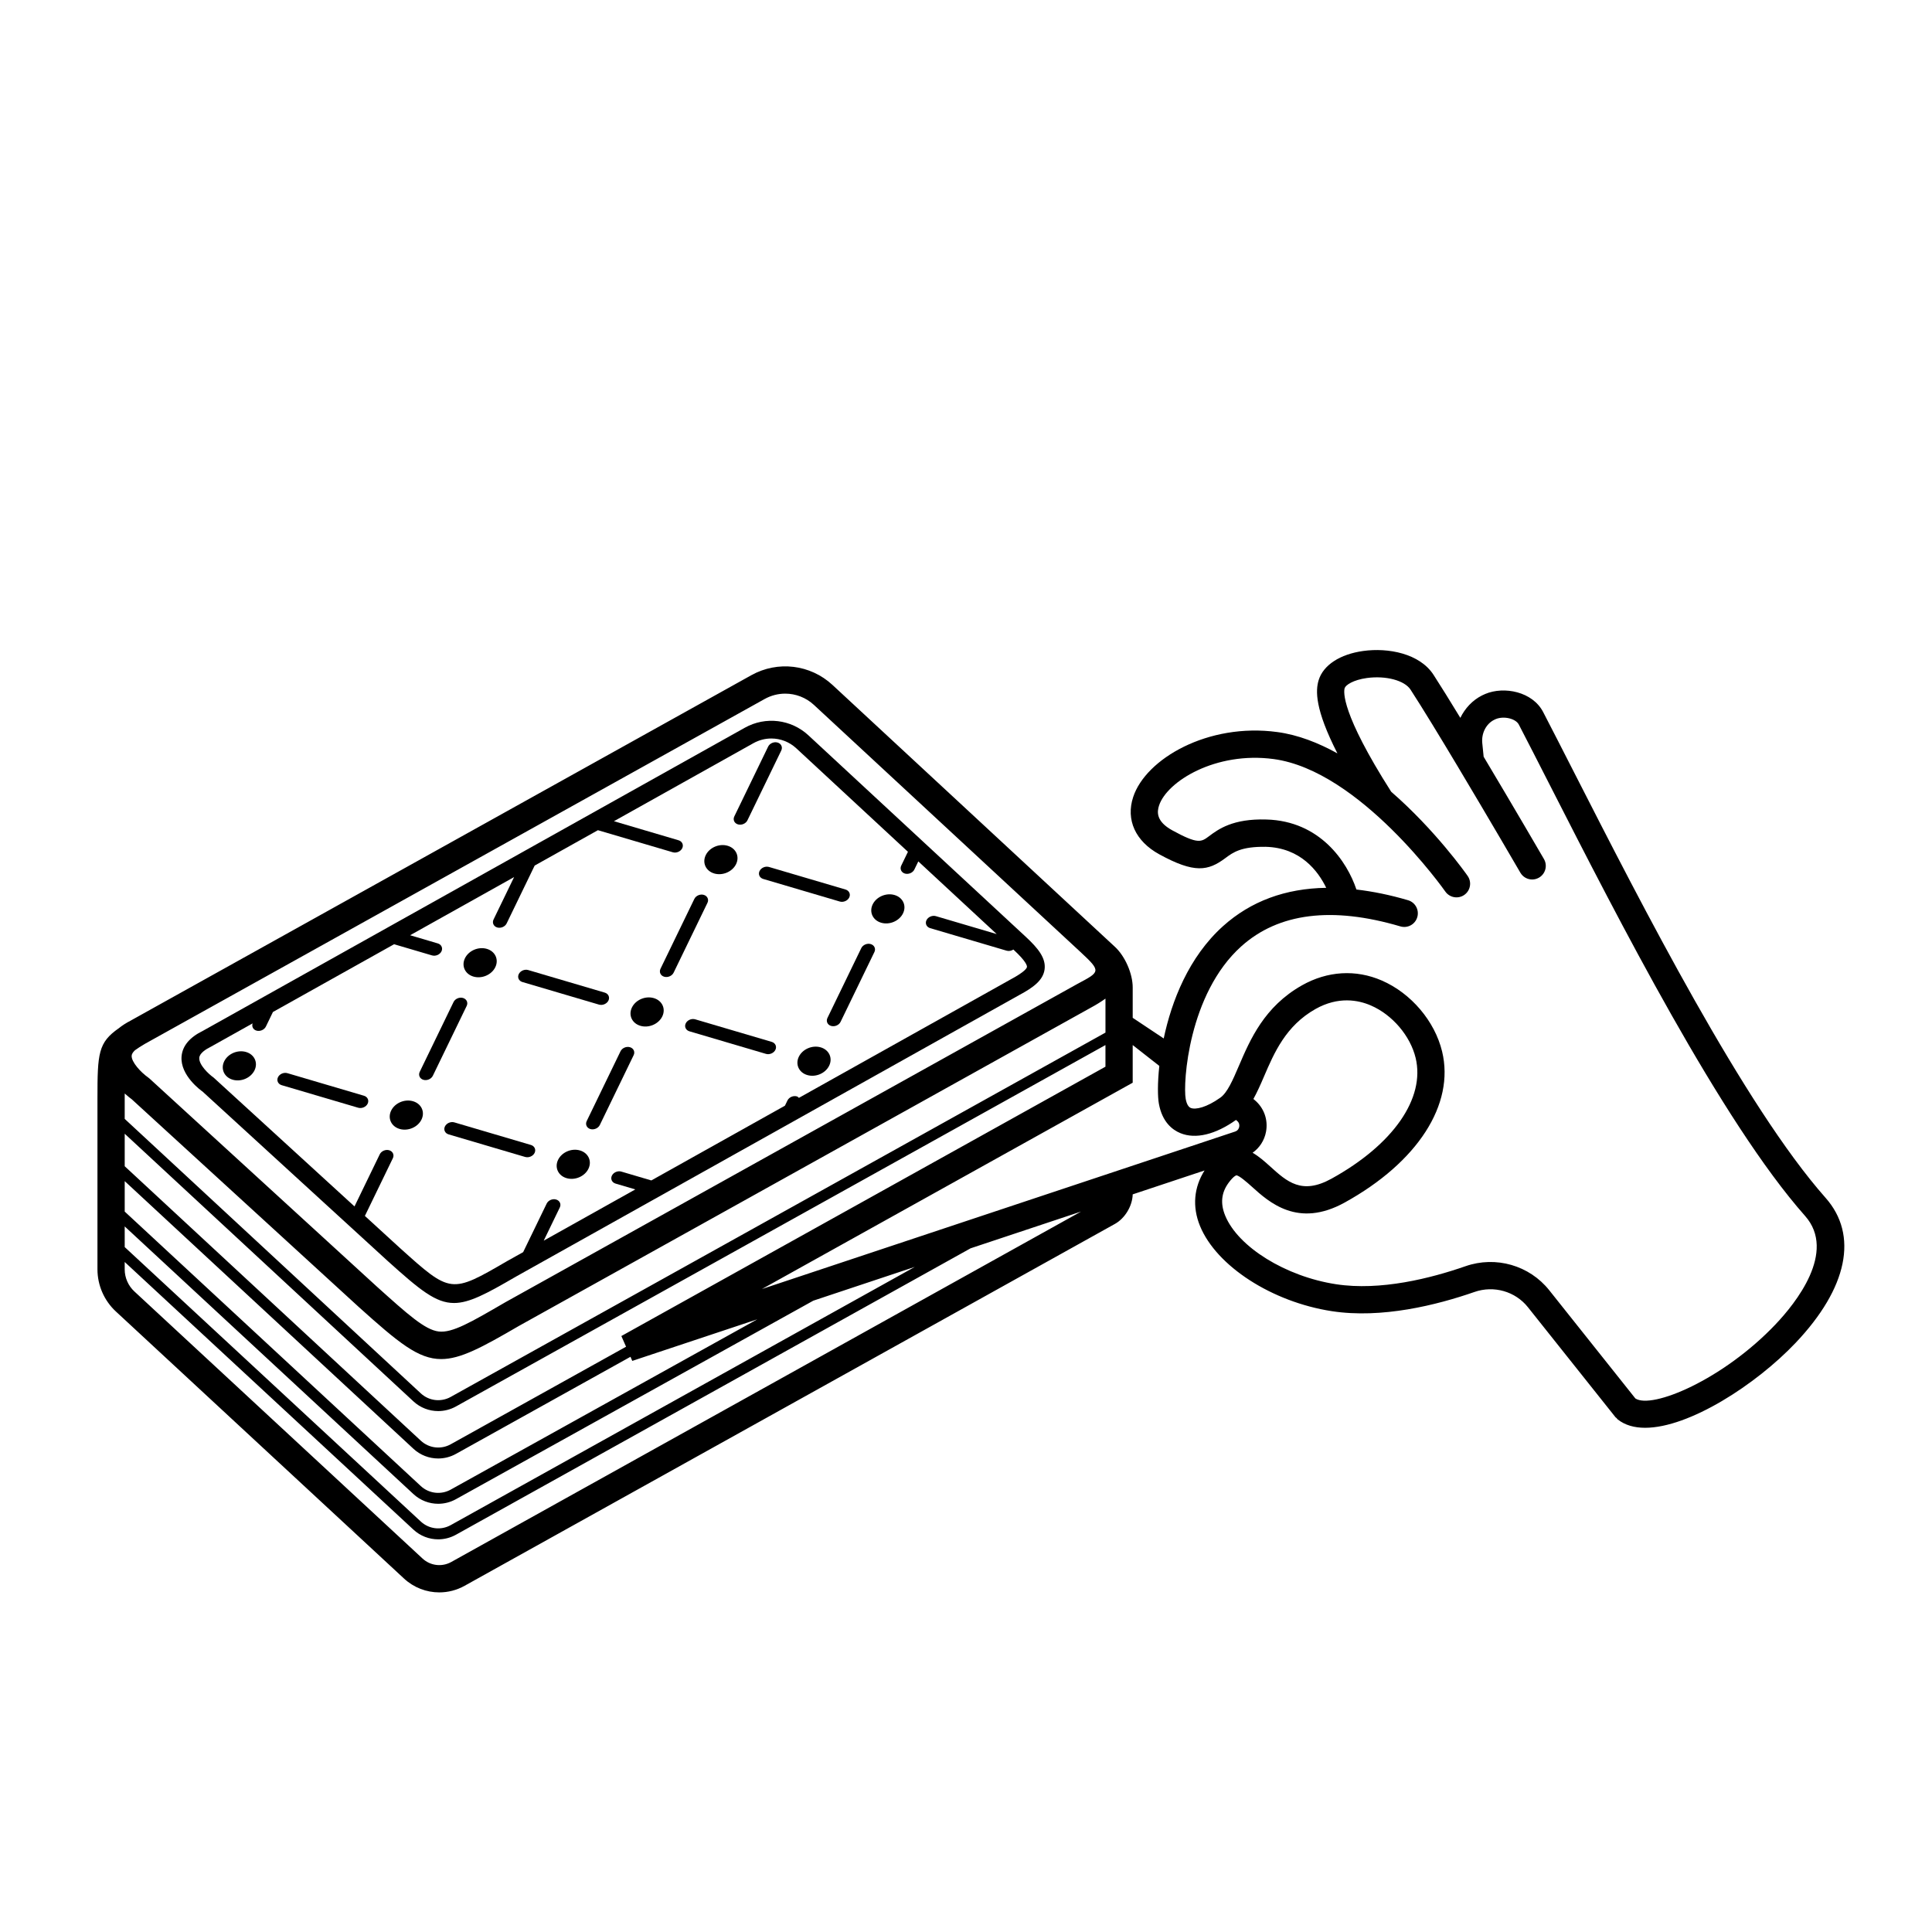 <?xml version="1.0" encoding="UTF-8"?>
<!-- Uploaded to: ICON Repo, www.iconrepo.com, Generator: ICON Repo Mixer Tools -->
<svg fill="#000000" width="800px" height="800px" version="1.1" viewBox="144 144 512 512" xmlns="http://www.w3.org/2000/svg">
 <g>
  <path d="m627.79 461.43c-21.547-24.344-48.672-77.527-66.625-112.71-3.027-5.93-5.789-11.352-8.219-16.031-2.812-5.414-10.34-6.879-15.316-4.793-0.281 0.117-0.57 0.25-0.902 0.414-2.535 1.289-4.492 3.406-5.723 5.93-2.707-4.445-5.203-8.469-7.117-11.426-3.664-5.633-11.996-7.219-18.617-6.301-6.156 0.855-10.57 3.734-11.805 7.703-0.867 2.797-1.012 7.738 4.961 19.434-5.074-2.805-10.434-4.914-15.926-5.648-18.359-2.5-34.867 7.09-38.195 17.215-1.988 6.039 0.59 11.715 6.902 15.176 9.332 5.113 12.934 4.438 17.512 1.023 2.086-1.562 4.211-3.09 10.699-3.004 9.254 0.246 13.891 6.43 16.043 10.867-10.812 0.168-19.965 3.535-27.328 10.141-9.113 8.176-13.66 19.926-15.738 29.781l-8.219-5.473v-8.047c0-3.648-2.016-8.262-4.691-10.746l-74.863-69.414c-5.875-5.441-14.504-6.481-21.504-2.59l-164.32 91.445c-0.035 0.02-0.07 0.039-0.105 0.066-1.266 0.648-2.336 1.336-3.195 2.039-5.473 3.812-5.672 6.629-5.672 18.605v45.301c0 4.223 1.773 8.289 4.867 11.156l76.352 70.77c2.621 2.434 5.977 3.688 9.371 3.688 2.293 0 4.606-0.574 6.711-1.75l172.33-95.895c2.68-1.492 4.637-4.762 4.719-7.836l19.039-6.332c-2.805 4.43-3.309 9.586-1.199 14.723 4.367 10.629 19.051 20.117 34.91 22.562 13.289 2.047 27.906-1.637 37.832-5.09 5.125-1.785 10.812-0.156 14.152 4.039l23.211 29.16c0.074 0.098 0.191 0.133 0.277 0.215 0.109 0.117 0.172 0.258 0.301 0.359 1.934 1.535 4.422 2.223 7.273 2.223 11.668 0 29.387-11.445 39.875-22.5 13.801-14.543 16.699-28.559 7.941-38.449zm-316.23 43.223 33.141-11.027-81.273 45.145c-2.574 1.426-5.758 1.047-7.914-0.953l-78.465-72.738v-8.07l76.504 70.918c1.832 1.703 4.191 2.586 6.574 2.586 1.605 0 3.231-0.398 4.711-1.223l46.246-25.73zm125.4-96.008v9.004l-173.53 96.555c-2.586 1.43-5.758 1.047-7.914-0.953l-78.469-72.734v-5.43c0-0.488 0.004-0.852 0.004-1.301 0.801 0.73 1.484 1.254 1.855 1.523l60.129 55.02c10.535 9.473 15.801 13.84 21.887 13.84 5.094 0 10.762-3.062 20.555-8.762l151.53-84.324c1.496-0.801 2.781-1.609 3.949-2.438zm-183.41 106.72c1.832 1.703 4.191 2.586 6.574 2.586 1.605 0 3.231-0.402 4.711-1.223l172.12-95.777v5.734l-128.29 71.379 1.246 2.828-46.477 25.859c-2.574 1.43-5.758 1.047-7.914-0.953l-78.473-72.734v-8.613zm-76.504-46.352 76.504 70.918c1.832 1.703 4.191 2.586 6.574 2.586 1.605 0 3.231-0.398 4.711-1.223l94.699-52.602 26.898-8.953-123 68.438c-2.586 1.43-5.758 1.047-7.914-0.953l-78.469-72.734zm169.59-139.77c1.715-0.953 3.594-1.422 5.457-1.422 2.754 0 5.492 1.023 7.617 2.996l70.652 65.496c5.57 5.168 5.16 5.234-0.816 8.422l-151.65 84.387c-9.055 5.266-14.035 8.172-17.633 7.738-3.648-0.438-8.176-4.516-16.379-11.887l-60.27-55.152-0.367-0.293c-1.91-1.344-4.488-4.106-4.352-5.785 0.035-0.438 0.348-0.922 0.863-1.41 0.699-0.52 1.535-1.043 2.648-1.707zm-83.031 228.69c-2.484 1.391-5.562 1.023-7.652-0.926l-76.352-70.77c-1.621-1.5-2.555-3.637-2.555-5.848v-1.953l76.504 70.918c1.832 1.703 4.191 2.586 6.574 2.586 1.605 0 3.231-0.402 4.711-1.223l136.37-75.898 29.281-9.742zm82.324-72.332 98.246-54.672v-9.98l7.055 5.527c-0.5 4.621-0.434 8.266-0.117 10.016 0.887 4.887 3.602 6.949 5.727 7.812 4.012 1.629 9.227 0.383 14.707-3.508l0.289 0.238c0.648 0.543 0.637 1.223 0.57 1.578-0.066 0.359-0.297 0.996-1.102 1.266zm130.53-50.113-0.297-0.246c1.012-1.832 1.906-3.84 2.797-5.926 2.707-6.309 5.777-13.461 13.645-17.91 6.062-3.414 11.352-2.398 14.715-0.934 5.668 2.457 10.422 8.035 11.836 13.875 2.594 10.727-5.949 22.992-22.293 32.016-7.871 4.344-11.766 0.828-16.27-3.254-1.48-1.34-2.988-2.672-4.641-3.613 1.828-1.301 3.113-3.234 3.551-5.535 0.609-3.215-0.531-6.383-3.043-8.473zm138.14 59.418c-14.027 14.781-32.84 22.59-37.207 19.699l-22.832-28.684c-5.25-6.59-14.16-9.16-22.184-6.363-9.145 3.184-22.535 6.602-34.355 4.769-13.305-2.047-25.91-9.855-29.328-18.164-1.336-3.25-1.031-6.117 0.938-8.766 1.344-1.809 2.023-1.926 2.035-1.926 0.762 0.074 2.805 1.855 4.07 2.996 4.57 4.133 12.207 11.07 24.605 4.227 19.324-10.664 29.227-26.008 25.832-40.043-1.949-8.051-8.223-15.434-15.98-18.801-6.887-2.992-14.395-2.539-21.156 1.273-9.992 5.648-13.723 14.355-16.723 21.352-1.633 3.805-3.043 7.09-4.922 8.422-3.652 2.602-6.559 3.238-7.828 2.719-0.648-0.266-1.102-1.078-1.344-2.414-0.746-4.125 0.711-27.82 14.738-40.414 9.863-8.855 24.051-10.629 42.148-5.285 1.949 0.57 3.926-0.535 4.488-2.445 0.562-1.914-0.527-3.926-2.445-4.488-4.797-1.414-9.34-2.328-13.684-2.84-2.453-7.352-9.621-18.168-23.867-18.551-8.871-0.273-12.727 2.574-15.215 4.438-2.047 1.527-2.887 2.172-9.715-1.57-4.309-2.363-4.066-4.891-3.508-6.578 2.102-6.398 15.008-14.375 30.363-12.312 22.887 3.078 45.277 34.789 45.5 35.109 1.137 1.633 3.402 2.035 5.027 0.898 1.637-1.145 2.035-3.391 0.898-5.027-0.57-0.816-8.602-12.168-20.27-22.324-13.324-20.914-12.609-26.531-12.328-27.449 0.25-0.812 2.246-2.18 5.891-2.684 5.027-0.684 9.98 0.637 11.566 3.078 3.18 4.891 7.941 12.723 12.695 20.676v0.004c8.152 13.629 16.289 27.617 16.414 27.84 0.672 1.152 1.883 1.797 3.125 1.797 0.613 0 1.238-0.16 1.809-0.492 1.727-0.996 2.312-3.211 1.309-4.938-0.125-0.215-7.957-13.684-15.977-27.105l-0.363-3.617c-0.258-2.602 1.012-5.074 3.113-6.141l0.449-0.211c2.141-0.898 5.297-0.152 6.125 1.449 2.422 4.664 5.18 10.066 8.195 15.98 18.117 35.52 45.488 89.188 67.652 114.22 8.488 9.566-2.594 23.242-7.758 28.684z"/>
  <path d="m197.67 433.27 49.152 44.977c8.418 7.57 12.629 11.062 17.496 11.062 4.07 0 8.594-2.449 16.434-7.004l133.38-74.621c3.754-2.004 6.328-3.934 6.699-6.816 0.379-2.953-1.715-5.57-4.977-8.594l-57.609-53.402c-4.594-4.262-11.367-5.078-16.848-2.023l-143.6 80.316c-3.559 1.738-5.465 4.031-5.684 6.832-0.379 5.016 5.176 9.027 5.562 9.273zm2.309-11.93 10.965-6.133c-0.281 0.816 0.125 1.652 1.012 1.914 0.957 0.281 2.086-0.203 2.508-1.074l1.867-3.859 32.109-17.957 10.047 2.961c0.957 0.281 2.086-0.203 2.508-1.074 0.422-0.871-0.016-1.82-0.969-2.102l-7.34-2.168 27.559-15.418-5.453 11.254c-0.422 0.871 0.016 1.82 0.969 2.102 0.957 0.281 2.086-0.203 2.508-1.074l7.426-15.332 16.758-9.371 19.84 5.848c0.957 0.281 2.086-0.203 2.508-1.074s-0.016-1.82-0.973-2.102l-17.129-5.055 36.984-20.688c1.484-0.828 3.117-1.23 4.734-1.23 2.394 0 4.762 0.887 6.613 2.602l29.582 27.422-1.777 3.668c-0.422 0.871 0.016 1.82 0.973 2.102 0.957 0.281 2.086-0.203 2.508-1.074l1.043-2.152 20.777 19.262-16.105-4.75c-0.957-0.281-2.086 0.203-2.508 1.074-0.422 0.871 0.016 1.82 0.973 2.102l20.285 5.981c0.605 0.176 1.254 0.023 1.777-0.309l0.086 0.082c3.301 3.059 3.551 4.188 3.508 4.535-0.039 0.316-0.539 1.273-4.293 3.285l-56.141 31.406c-0.16-0.141-0.289-0.316-0.523-0.387-0.957-0.281-2.086 0.203-2.508 1.074l-0.672 1.387-35.406 19.809-7.945-2.344c-0.957-0.281-2.086 0.203-2.508 1.074-0.422 0.871 0.016 1.82 0.969 2.102l5.238 1.547-24.27 13.578 4.262-8.797c0.422-0.871-0.016-1.82-0.969-2.102-0.957-0.281-2.086 0.203-2.508 1.074l-6.238 12.871-4.227 2.363c-14.93 8.676-14.93 8.68-28.426-3.461l-9.289-8.5 7.418-15.301c0.422-0.871-0.016-1.82-0.969-2.102-0.957-0.281-2.086 0.203-2.508 1.074l-6.691 13.809-37.332-34.137c-1.305-0.91-3.949-3.402-3.805-5.25 0.105-1.23 1.719-2.269 3.168-2.984z"/>
  <path d="m333.27 375.48c2.223 0.656 4.816-0.457 5.801-2.484 0.984-2.023-0.02-4.203-2.242-4.856-2.223-0.656-4.816 0.457-5.801 2.484-0.984 2.027 0.02 4.199 2.242 4.856z"/>
  <path d="m339.57 362.47c0.957 0.281 2.086-0.203 2.508-1.074l8.969-18.512c0.422-0.871-0.016-1.82-0.973-2.102s-2.086 0.203-2.508 1.074l-8.969 18.512c-0.422 0.879 0.016 1.82 0.973 2.102z"/>
  <path d="m269.46 402.8c2.223 0.656 4.816-0.457 5.801-2.484 0.984-2.023-0.02-4.203-2.242-4.856-2.223-0.656-4.816 0.457-5.801 2.484-0.988 2.027 0.02 4.207 2.242 4.856z"/>
  <path d="m313.71 415.85c2.223 0.656 4.816-0.457 5.801-2.484 0.984-2.023-0.02-4.203-2.242-4.856-2.223-0.656-4.816 0.457-5.801 2.484s0.02 4.203 2.242 4.856z"/>
  <path d="m282.45 404.25 20.285 5.981c0.957 0.281 2.086-0.203 2.508-1.074 0.422-0.871-0.016-1.82-0.973-2.102l-20.285-5.981c-0.957-0.281-2.086 0.203-2.508 1.074-0.422 0.879 0.016 1.82 0.973 2.102z"/>
  <path d="m377.51 388.53c2.223 0.656 4.816-0.457 5.801-2.484 0.984-2.023-0.02-4.203-2.242-4.856-2.223-0.656-4.816 0.457-5.801 2.484-0.98 2.023 0.02 4.199 2.242 4.856z"/>
  <path d="m345.29 374.83c-0.422 0.871 0.016 1.82 0.973 2.102l20.285 5.981c0.957 0.281 2.086-0.203 2.508-1.074s-0.016-1.82-0.973-2.102l-20.285-5.981c-0.957-0.281-2.086 0.203-2.508 1.074z"/>
  <path d="m361.5 421.56c-2.223-0.656-4.816 0.457-5.801 2.484-0.984 2.023 0.02 4.203 2.242 4.856 2.223 0.656 4.816-0.457 5.801-2.484 0.98-2.023-0.023-4.203-2.242-4.856z"/>
  <path d="m364.25 415.88c0.957 0.281 2.086-0.203 2.508-1.074l8.969-18.512c0.422-0.871-0.016-1.82-0.973-2.102-0.957-0.281-2.086 0.203-2.508 1.074l-8.969 18.512c-0.418 0.879 0.016 1.82 0.973 2.102z"/>
  <path d="m348.52 420.11-20.285-5.981c-0.957-0.281-2.086 0.203-2.508 1.074s0.016 1.82 0.973 2.102l20.285 5.981c0.957 0.281 2.086-0.203 2.508-1.074 0.422-0.875-0.016-1.816-0.973-2.102z"/>
  <path d="m320.01 402.84c0.957 0.281 2.086-0.203 2.508-1.074l8.969-18.512c0.422-0.871-0.016-1.82-0.973-2.102s-2.086 0.203-2.508 1.074l-8.969 18.512c-0.418 0.879 0.016 1.82 0.973 2.102z"/>
  <path d="m205.65 430.13c2.223 0.656 4.816-0.457 5.801-2.484 0.984-2.023-0.02-4.203-2.242-4.856-2.223-0.656-4.816 0.457-5.801 2.484-0.98 2.023 0.023 4.199 2.242 4.856z"/>
  <path d="m249.9 443.18c2.223 0.656 4.816-0.457 5.801-2.484 0.984-2.023-0.02-4.203-2.242-4.856-2.223-0.656-4.816 0.457-5.801 2.484-0.98 2.027 0.02 4.199 2.242 4.856z"/>
  <path d="m218.64 431.58 20.285 5.981c0.957 0.281 2.086-0.203 2.508-1.074 0.422-0.871-0.016-1.82-0.973-2.102l-20.285-5.981c-0.957-0.281-2.086 0.203-2.508 1.074-0.418 0.871 0.016 1.82 0.973 2.102z"/>
  <path d="m297.7 448.88c-2.223-0.656-4.816 0.457-5.801 2.484-0.984 2.023 0.02 4.203 2.242 4.856 2.223 0.656 4.816-0.457 5.801-2.484 0.984-2.027-0.023-4.199-2.242-4.856z"/>
  <path d="m261.91 442.52c-0.422 0.871 0.016 1.82 0.973 2.102l20.285 5.981c0.957 0.281 2.086-0.203 2.508-1.074 0.422-0.871-0.016-1.82-0.973-2.102l-20.285-5.981c-0.957-0.281-2.086 0.203-2.508 1.074z"/>
  <path d="m256.2 430.16c0.957 0.281 2.086-0.203 2.508-1.074l8.969-18.512c0.422-0.871-0.016-1.82-0.973-2.102s-2.086 0.203-2.508 1.074l-8.969 18.512c-0.418 0.879 0.02 1.82 0.973 2.102z"/>
  <path d="m300.45 443.21c0.957 0.281 2.086-0.203 2.508-1.074l8.969-18.512c0.422-0.871-0.016-1.82-0.973-2.102s-2.086 0.203-2.508 1.074l-8.969 18.512c-0.418 0.871 0.02 1.82 0.973 2.102z"/>
 </g>
</svg>